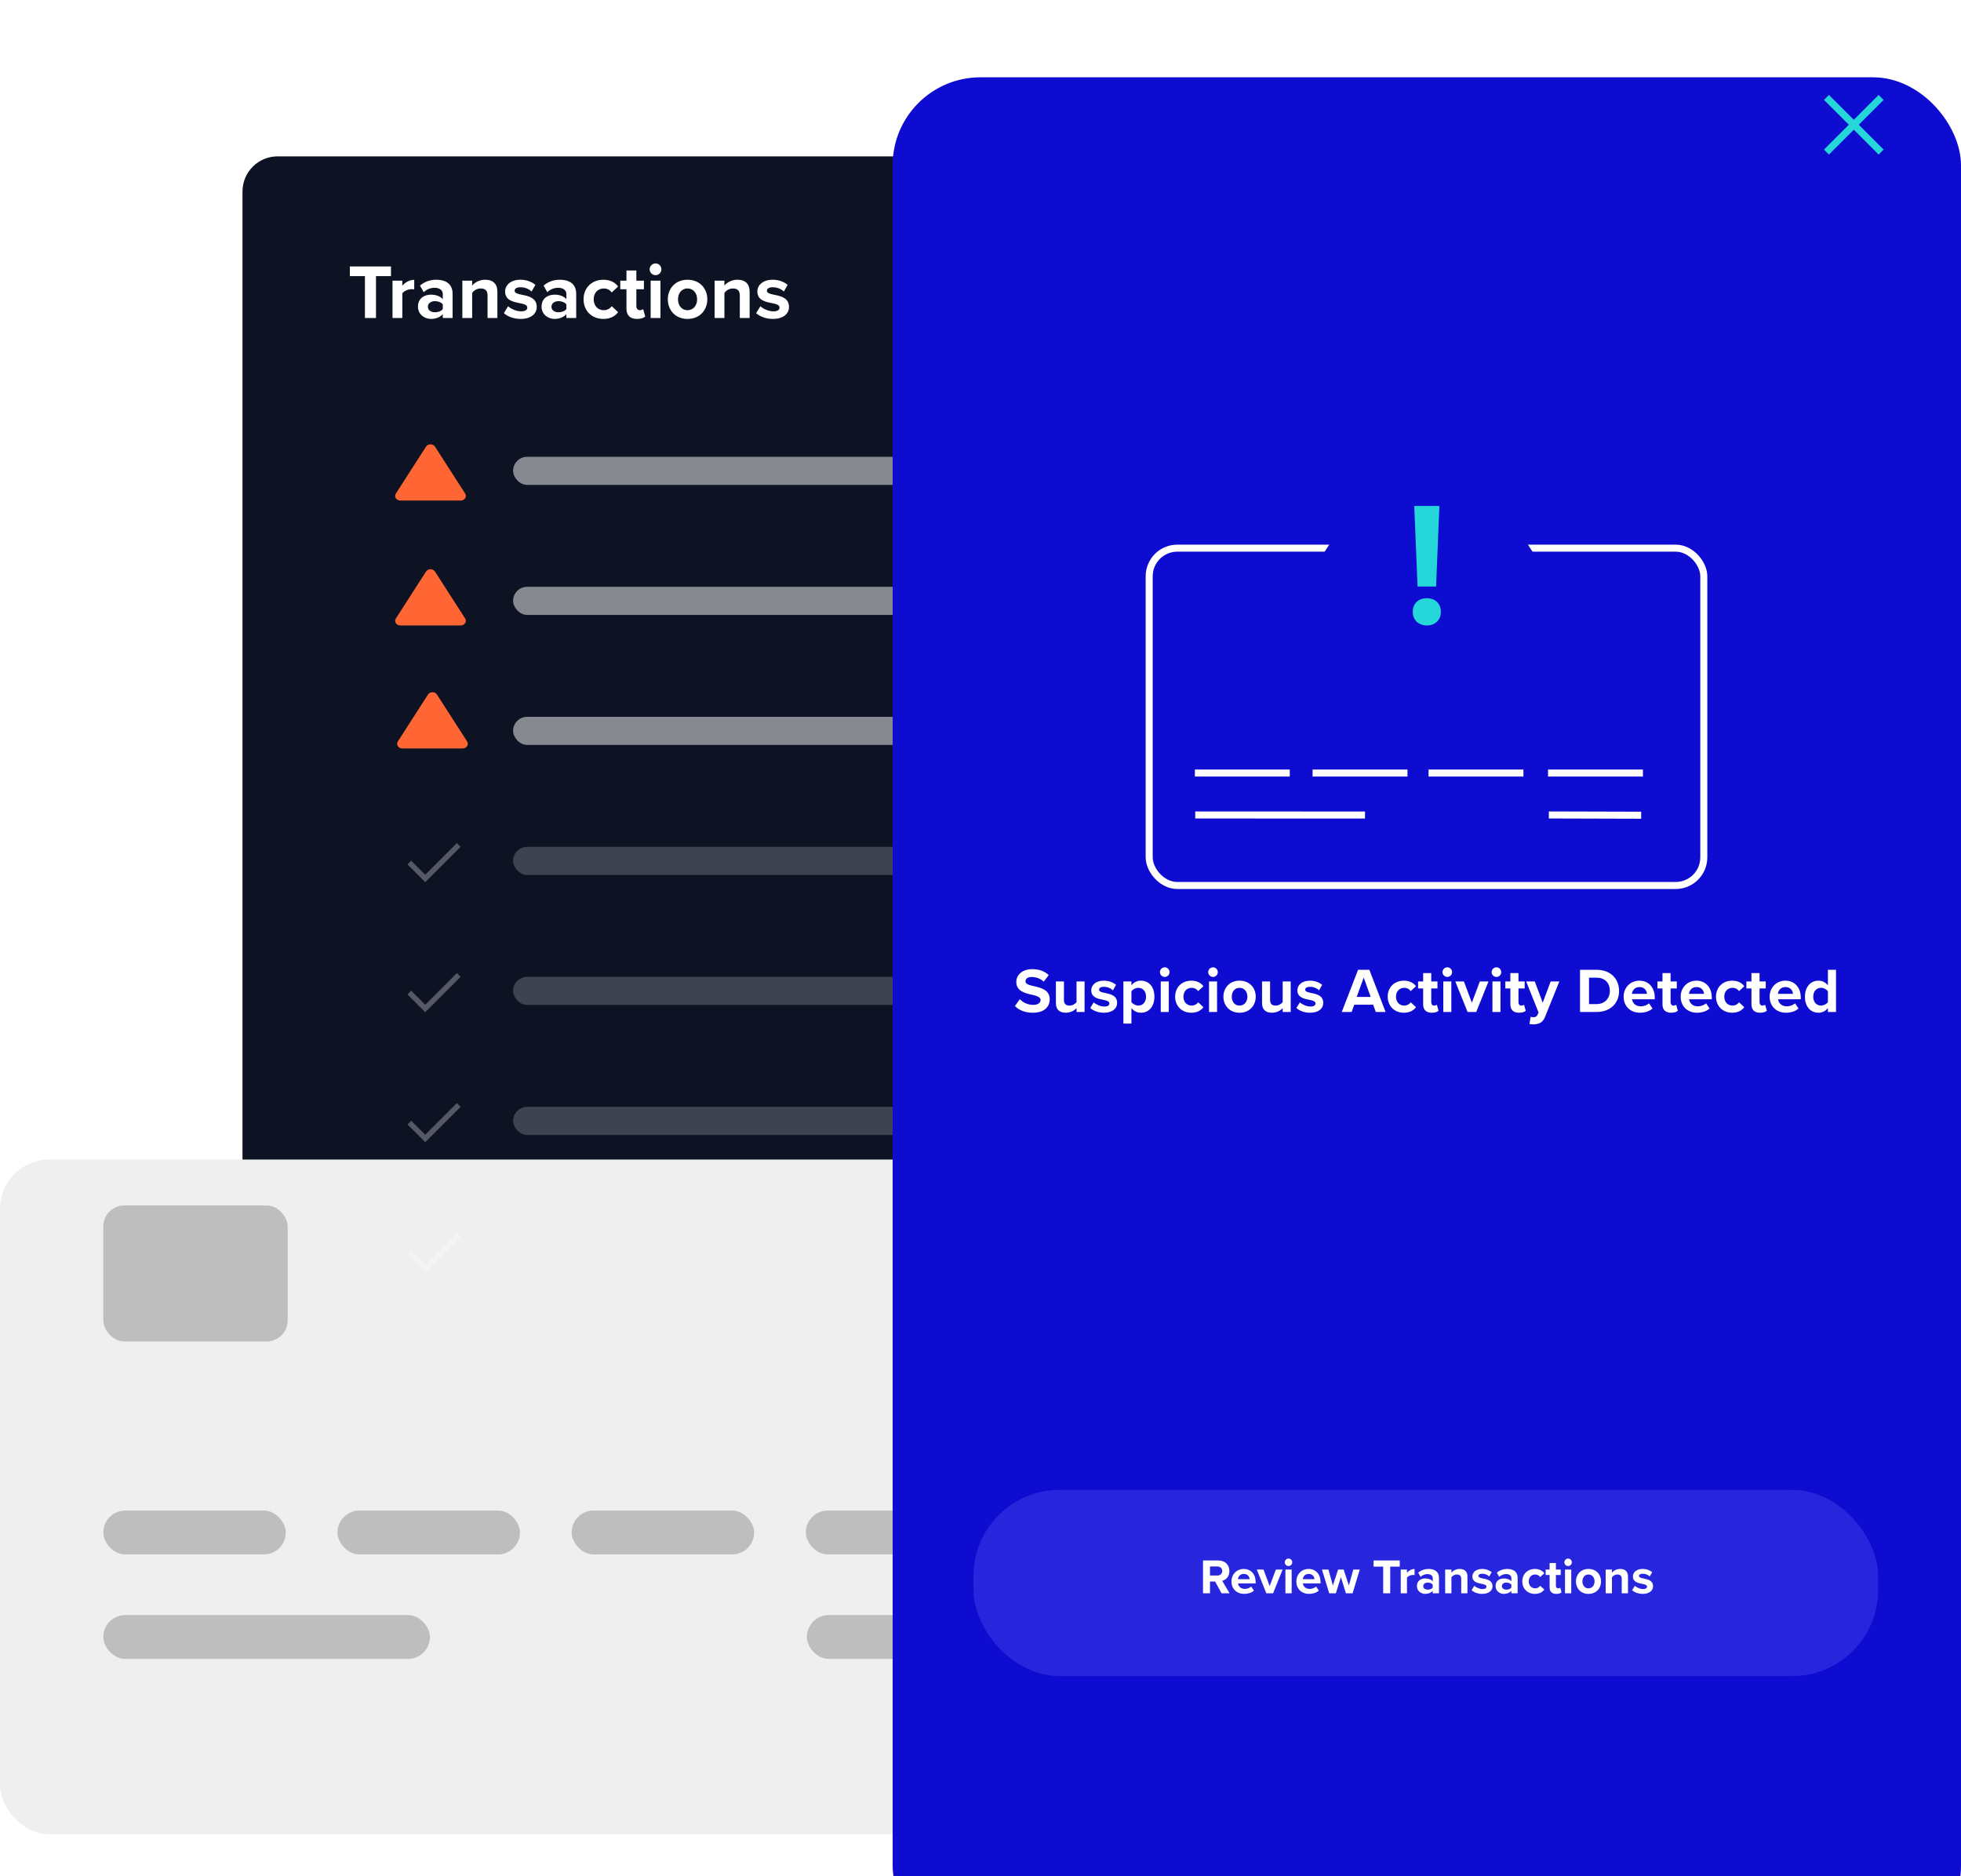 <svg width="558" height="534" viewBox="0 0 558 534" fill="none" xmlns="http://www.w3.org/2000/svg">
<g clip-path="url(#clip0_12_3904)">
<rect x="69" y="44.5" width="442" height="352" rx="10" fill="#0E1323"/>
<path fill-rule="evenodd" clip-rule="evenodd" d="M123.061 213H114.472C113.341 213 112.633 211.9 113.199 211.02L117.493 204.34L121.788 197.66C122.353 196.78 123.767 196.78 124.333 197.66L128.628 204.34L132.922 211.02C133.488 211.9 132.781 213 131.649 213H123.061Z" fill="#FF6633"/>
<path d="M123.061 202.054V207.054" stroke="white" stroke-width="../2-9.html"/>
<path d="M123.061 208.554V210.554" stroke="white" stroke-width="../2-9.html"/>
<rect opacity="0.5" x="146" y="130" width="126" height="8" rx="4" fill="white"/>
<rect opacity="0.5" x="146" y="167" width="126" height="8" rx="4" fill="white"/>
<rect opacity="0.5" x="146" y="204" width="126" height="8" rx="4" fill="white"/>
<rect opacity="0.204" x="146" y="241" width="126" height="8" rx="4" fill="white"/>
<rect opacity="0.204" x="146" y="278" width="126" height="8" rx="4" fill="white"/>
<rect opacity="0.204" x="146" y="315" width="126" height="8" rx="4" fill="white"/>
<rect opacity="0.204" x="146" y="352" width="126" height="8" rx="4" fill="white"/>
<g filter="url(#filter0_dd_12_3904)">
<rect y="308" width="313" height="192" rx="14" fill="#EFEFEF"/>
</g>
<rect opacity="0.205" x="29.393" y="343.054" width="52.465" height="38.719" rx="6" fill="black"/>
<rect opacity="0.205" x="29.393" y="429.892" width="51.934" height="12.481" rx="6.241" fill="black"/>
<rect opacity="0.205" x="29.393" y="459.635" width="92.947" height="12.481" rx="6.241" fill="black"/>
<rect opacity="0.205" x="229.586" y="459.635" width="51.637" height="12.481" rx="6.241" fill="black"/>
<rect opacity="0.205" x="96.025" y="429.892" width="51.934" height="12.481" rx="6.241" fill="black"/>
<rect opacity="0.205" x="162.658" y="429.892" width="51.934" height="12.481" rx="6.241" fill="black"/>
<rect opacity="0.205" x="229.29" y="429.892" width="51.934" height="12.481" rx="6.241" fill="black"/>
<path d="M26.315 356.067H52.899L60.345 348.6H82.406" stroke="#EFEFEF" stroke-width="../2-9.html"/>
<path d="M83.469 364.125H42.709L33.793 373.066H16.385" stroke="#EFEFEF" stroke-width="../2-9.html"/>
<path d="M38.656 355.738L38.656 340.281" stroke="#EFEFEF" stroke-width="../2-9.html"/>
<path d="M85.167 374.343L43.558 374.343" stroke="#EFEFEF" stroke-width="../2-9.html"/>
<path d="M66.14 374.583V383.301" stroke="#EFEFEF" stroke-width="../2-9.html"/>
<g filter="url(#filter1_dd_12_3904)">
<rect x="254" width="304" height="534" rx="25" fill="#0D0CD0"/>
</g>
<path d="M534.571 28.429L520.429 42.571" stroke="#26D7DA" stroke-width="2" stroke-linecap="square"/>
<path d="M520.429 28.429L534.571 42.571" stroke="#26D7DA" stroke-width="2" stroke-linecap="square"/>
<path d="M288.792 286.308L290.196 284.364C291.042 285.246 292.356 285.984 294.012 285.984C295.416 285.984 296.1 285.318 296.1 284.634C296.1 283.734 295.056 283.428 293.67 283.104C291.708 282.654 289.188 282.114 289.188 279.432C289.188 277.434 290.916 275.814 293.742 275.814C295.65 275.814 297.234 276.39 298.422 277.488L297 279.36C296.028 278.46 294.732 278.046 293.562 278.046C292.41 278.046 291.798 278.55 291.798 279.27C291.798 280.08 292.806 280.332 294.192 280.656C296.172 281.106 298.692 281.7 298.692 284.364C298.692 286.56 297.126 288.216 293.886 288.216C291.582 288.216 289.926 287.442 288.792 286.308ZM308.613 288H306.327V286.902C305.733 287.568 304.689 288.216 303.267 288.216C301.359 288.216 300.459 287.172 300.459 285.48V279.306H302.745V284.58C302.745 285.786 303.375 286.182 304.347 286.182C305.229 286.182 305.931 285.696 306.327 285.192V279.306H308.613V288ZM310.227 286.866L311.217 285.264C311.847 285.858 313.143 286.452 314.223 286.452C315.213 286.452 315.681 286.11 315.681 285.57C315.681 284.958 314.925 284.742 313.935 284.544C312.441 284.256 310.515 283.896 310.515 281.826C310.515 280.368 311.793 279.09 314.079 279.09C315.555 279.09 316.725 279.594 317.571 280.278L316.671 281.844C316.149 281.286 315.159 280.836 314.097 280.836C313.269 280.836 312.729 281.142 312.729 281.646C312.729 282.186 313.413 282.384 314.385 282.582C315.879 282.87 317.877 283.266 317.877 285.426C317.877 287.028 316.527 288.216 314.115 288.216C312.603 288.216 311.145 287.712 310.227 286.866ZM321.947 286.884V291.312H319.661V279.306H321.947V280.404C322.613 279.558 323.567 279.09 324.629 279.09C326.861 279.09 328.481 280.746 328.481 283.644C328.481 286.542 326.861 288.216 324.629 288.216C323.603 288.216 322.649 287.784 321.947 286.884ZM326.105 283.644C326.105 282.15 325.223 281.124 323.909 281.124C323.171 281.124 322.325 281.556 321.947 282.114V285.192C322.325 285.732 323.171 286.182 323.909 286.182C325.223 286.182 326.105 285.156 326.105 283.644ZM331.424 278.028C330.686 278.028 330.056 277.416 330.056 276.66C330.056 275.904 330.686 275.292 331.424 275.292C332.18 275.292 332.792 275.904 332.792 276.66C332.792 277.416 332.18 278.028 331.424 278.028ZM332.576 288H330.29V279.306H332.576V288ZM334.385 283.644C334.385 280.98 336.311 279.09 338.993 279.09C340.775 279.09 341.855 279.864 342.431 280.674L340.937 282.06C340.523 281.466 339.893 281.124 339.101 281.124C337.715 281.124 336.743 282.132 336.743 283.644C336.743 285.156 337.715 286.182 339.101 286.182C339.893 286.182 340.523 285.822 340.937 285.246L342.431 286.632C341.855 287.442 340.775 288.216 338.993 288.216C336.311 288.216 334.385 286.326 334.385 283.644ZM345.16 278.028C344.422 278.028 343.792 277.416 343.792 276.66C343.792 275.904 344.422 275.292 345.16 275.292C345.916 275.292 346.528 275.904 346.528 276.66C346.528 277.416 345.916 278.028 345.16 278.028ZM346.312 288H344.026V279.306H346.312V288ZM352.71 288.216C349.848 288.216 348.12 286.128 348.12 283.644C348.12 281.178 349.848 279.09 352.71 279.09C355.59 279.09 357.318 281.178 357.318 283.644C357.318 286.128 355.59 288.216 352.71 288.216ZM352.71 286.182C354.132 286.182 354.942 285.012 354.942 283.644C354.942 282.294 354.132 281.124 352.71 281.124C351.288 281.124 350.496 282.294 350.496 283.644C350.496 285.012 351.288 286.182 352.71 286.182ZM367.268 288H364.982V286.902C364.388 287.568 363.344 288.216 361.922 288.216C360.014 288.216 359.114 287.172 359.114 285.48V279.306H361.4V284.58C361.4 285.786 362.03 286.182 363.002 286.182C363.884 286.182 364.586 285.696 364.982 285.192V279.306H367.268V288ZM368.882 286.866L369.872 285.264C370.502 285.858 371.798 286.452 372.878 286.452C373.868 286.452 374.336 286.11 374.336 285.57C374.336 284.958 373.58 284.742 372.59 284.544C371.096 284.256 369.17 283.896 369.17 281.826C369.17 280.368 370.448 279.09 372.734 279.09C374.21 279.09 375.38 279.594 376.226 280.278L375.326 281.844C374.804 281.286 373.814 280.836 372.752 280.836C371.924 280.836 371.384 281.142 371.384 281.646C371.384 282.186 372.068 282.384 373.04 282.582C374.534 282.87 376.532 283.266 376.532 285.426C376.532 287.028 375.182 288.216 372.77 288.216C371.258 288.216 369.8 287.712 368.882 286.866ZM394.272 288H391.482L390.726 285.93H385.362L384.606 288H381.798L386.442 275.994H389.646L394.272 288ZM390.024 283.716L388.044 278.208L386.046 283.716H390.024ZM394.868 283.644C394.868 280.98 396.794 279.09 399.476 279.09C401.258 279.09 402.338 279.864 402.914 280.674L401.42 282.06C401.006 281.466 400.376 281.124 399.584 281.124C398.198 281.124 397.226 282.132 397.226 283.644C397.226 285.156 398.198 286.182 399.584 286.182C400.376 286.182 401.006 285.822 401.42 285.246L402.914 286.632C402.338 287.442 401.258 288.216 399.476 288.216C396.794 288.216 394.868 286.326 394.868 283.644ZM407.425 288.216C405.823 288.216 404.959 287.388 404.959 285.84V281.304H403.519V279.306H404.959V276.93H407.263V279.306H409.027V281.304H407.263V285.228C407.263 285.768 407.551 286.182 408.055 286.182C408.397 286.182 408.721 286.056 408.847 285.93L409.333 287.658C408.991 287.964 408.379 288.216 407.425 288.216ZM411.825 278.028C411.087 278.028 410.457 277.416 410.457 276.66C410.457 275.904 411.087 275.292 411.825 275.292C412.581 275.292 413.193 275.904 413.193 276.66C413.193 277.416 412.581 278.028 411.825 278.028ZM412.977 288H410.691V279.306H412.977V288ZM420.06 288H417.594L414.102 279.306H416.55L418.818 285.354L421.086 279.306H423.552L420.06 288ZM425.806 278.028C425.068 278.028 424.438 277.416 424.438 276.66C424.438 275.904 425.068 275.292 425.806 275.292C426.562 275.292 427.174 275.904 427.174 276.66C427.174 277.416 426.562 278.028 425.806 278.028ZM426.958 288H424.672V279.306H426.958V288ZM432.241 288.216C430.639 288.216 429.775 287.388 429.775 285.84V281.304H428.335V279.306H429.775V276.93H432.079V279.306H433.843V281.304H432.079V285.228C432.079 285.768 432.367 286.182 432.871 286.182C433.213 286.182 433.537 286.056 433.663 285.93L434.149 287.658C433.807 287.964 433.195 288.216 432.241 288.216ZM435.201 291.402L435.543 289.35C435.741 289.44 436.047 289.494 436.263 289.494C436.857 289.494 437.253 289.332 437.469 288.864L437.793 288.126L434.265 279.306H436.713L438.981 285.354L441.249 279.306H443.715L439.629 289.422C438.981 291.06 437.829 291.492 436.335 291.528C436.065 291.528 435.489 291.474 435.201 291.402ZM454.329 288H449.595V275.994H454.329C458.091 275.994 460.701 278.388 460.701 282.006C460.701 285.624 458.091 288 454.329 288ZM452.151 278.244V285.75H454.329C456.705 285.75 458.091 284.04 458.091 282.006C458.091 279.882 456.795 278.244 454.329 278.244H452.151ZM462.003 283.644C462.003 281.124 463.857 279.09 466.503 279.09C469.095 279.09 470.859 281.034 470.859 283.878V284.382H464.397C464.541 285.48 465.423 286.398 466.899 286.398C467.709 286.398 468.663 286.074 469.221 285.534L470.229 287.01C469.347 287.82 467.997 288.216 466.647 288.216C464.001 288.216 462.003 286.434 462.003 283.644ZM466.503 280.908C465.081 280.908 464.469 281.97 464.361 282.834H468.645C468.591 282.006 468.015 280.908 466.503 280.908ZM475.526 288.216C473.924 288.216 473.06 287.388 473.06 285.84V281.304H471.62V279.306H473.06V276.93H475.364V279.306H477.128V281.304H475.364V285.228C475.364 285.768 475.652 286.182 476.156 286.182C476.498 286.182 476.822 286.056 476.948 285.93L477.434 287.658C477.092 287.964 476.48 288.216 475.526 288.216ZM478.234 283.644C478.234 281.124 480.088 279.09 482.734 279.09C485.326 279.09 487.09 281.034 487.09 283.878V284.382H480.628C480.772 285.48 481.654 286.398 483.13 286.398C483.94 286.398 484.894 286.074 485.452 285.534L486.46 287.01C485.578 287.82 484.228 288.216 482.878 288.216C480.232 288.216 478.234 286.434 478.234 283.644ZM482.734 280.908C481.312 280.908 480.7 281.97 480.592 282.834H484.876C484.822 282.006 484.246 280.908 482.734 280.908ZM488.283 283.644C488.283 280.98 490.209 279.09 492.891 279.09C494.673 279.09 495.753 279.864 496.329 280.674L494.835 282.06C494.421 281.466 493.791 281.124 492.999 281.124C491.613 281.124 490.641 282.132 490.641 283.644C490.641 285.156 491.613 286.182 492.999 286.182C493.791 286.182 494.421 285.822 494.835 285.246L496.329 286.632C495.753 287.442 494.673 288.216 492.891 288.216C490.209 288.216 488.283 286.326 488.283 283.644ZM500.84 288.216C499.238 288.216 498.374 287.388 498.374 285.84V281.304H496.934V279.306H498.374V276.93H500.678V279.306H502.442V281.304H500.678V285.228C500.678 285.768 500.966 286.182 501.47 286.182C501.812 286.182 502.136 286.056 502.262 285.93L502.748 287.658C502.406 287.964 501.794 288.216 500.84 288.216ZM503.548 283.644C503.548 281.124 505.402 279.09 508.048 279.09C510.64 279.09 512.404 281.034 512.404 283.878V284.382H505.942C506.086 285.48 506.968 286.398 508.444 286.398C509.254 286.398 510.208 286.074 510.766 285.534L511.774 287.01C510.892 287.82 509.542 288.216 508.192 288.216C505.546 288.216 503.548 286.434 503.548 283.644ZM508.048 280.908C506.626 280.908 506.014 281.97 505.906 282.834H510.19C510.136 282.006 509.56 280.908 508.048 280.908ZM522.435 288H520.131V286.902C519.447 287.748 518.493 288.216 517.449 288.216C515.253 288.216 513.597 286.56 513.597 283.662C513.597 280.818 515.235 279.09 517.449 279.09C518.475 279.09 519.447 279.54 520.131 280.422V275.994H522.435V288ZM520.131 285.192V282.114C519.735 281.538 518.925 281.124 518.151 281.124C516.855 281.124 515.955 282.15 515.955 283.662C515.955 285.156 516.855 286.182 518.151 286.182C518.925 286.182 519.735 285.768 520.131 285.192Z" fill="white"/>
<rect x="327" y="156" width="157.815" height="96" rx="8" stroke="white" stroke-width="2" stroke-linecap="square"/>
<path d="M341 220H366" stroke="white" stroke-width="2" stroke-linecap="square"/>
<path d="M374.492 220H399.492" stroke="white" stroke-width="2" stroke-linecap="square"/>
<path d="M407.492 220H432.492" stroke="white" stroke-width="2" stroke-linecap="square"/>
<path d="M441.492 220H466.492" stroke="white" stroke-width="2" stroke-linecap="square"/>
<path d="M341.101 231.932L387.408 231.953" stroke="white" stroke-width="2" stroke-linecap="square"/>
<path d="M441.719 231.932L466 232" stroke="white" stroke-width="2" stroke-linecap="square"/>
<path d="M398.726 123.099L398.726 123.099L381.012 150.656L381.012 150.656L363.298 178.211C361.446 181.091 361.692 184.403 363.298 186.9C364.883 189.365 367.74 191 371.072 191H406.5H441.928C445.26 191 448.117 189.365 449.702 186.9C451.308 184.403 451.554 181.091 449.702 178.211C449.702 178.211 449.702 178.211 449.702 178.211L431.987 150.656L431.987 150.656L414.273 123.099L414.272 123.099C412.464 120.286 409.383 119 406.499 119C403.616 119 400.535 120.286 398.726 123.099Z" fill="#0D0CD0"/>
<path d="M398.726 123.099L398.726 123.099L381.012 150.656L381.012 150.656L363.298 178.211C361.446 181.091 361.692 184.403 363.298 186.9C364.883 189.365 367.74 191 371.072 191H406.5H441.928C445.26 191 448.117 189.365 449.702 186.9C451.308 184.403 451.554 181.091 449.702 178.211C449.702 178.211 449.702 178.211 449.702 178.211L431.987 150.656L431.987 150.656L414.273 123.099L414.272 123.099C412.464 120.286 409.383 119 406.499 119C403.616 119 400.535 120.286 398.726 123.099Z" stroke="#0D0CD0" stroke-width="../6-5.html"/>
<path d="M398.726 123.099L398.726 123.099L381.012 150.656L381.012 150.656L363.298 178.211C361.446 181.091 361.692 184.403 363.298 186.9C364.883 189.365 367.74 191 371.072 191H406.5H441.928C445.26 191 448.117 189.365 449.702 186.9C451.308 184.403 451.554 181.091 449.702 178.211C449.702 178.211 449.702 178.211 449.702 178.211L431.987 150.656L431.987 150.656L414.273 123.099L414.272 123.099C412.464 120.286 409.383 119 406.499 119C403.616 119 400.535 120.286 398.726 123.099Z" stroke="#26D7DA" stroke-width="../6-5.html"/>
<path fill-rule="evenodd" clip-rule="evenodd" d="M409.576 144L408.635 166.917H403.365L402.424 144H409.576ZM410 174.149C410 176.45 408.353 178 406 178C403.647 178 402 176.45 402 174.149C402 171.707 403.647 170.251 406 170.251C408.353 170.251 410 171.707 410 174.149Z" fill="#26D7DA"/>
<path d="M106.986 90.5H103.84V78.576H99.55V75.826H111.254V78.576H106.986V90.5ZM114.481 90.5H111.687V79.874H114.481V81.326C115.229 80.38 116.549 79.632 117.869 79.632V82.36C117.671 82.316 117.407 82.294 117.099 82.294C116.175 82.294 114.943 82.8 114.481 83.482V90.5ZM128.789 90.5H125.995V89.4C125.269 90.258 124.015 90.764 122.629 90.764C120.935 90.764 118.933 89.62 118.933 87.244C118.933 84.758 120.935 83.856 122.629 83.856C124.037 83.856 125.291 84.296 125.995 85.154V83.68C125.995 82.602 125.071 81.898 123.663 81.898C122.519 81.898 121.463 82.316 120.561 83.152L119.505 81.282C120.803 80.138 122.475 79.61 124.147 79.61C126.567 79.61 128.789 80.578 128.789 83.636V90.5ZM125.995 87.948V86.628C125.533 86.012 124.653 85.704 123.751 85.704C122.651 85.704 121.749 86.298 121.749 87.31C121.749 88.3 122.651 88.872 123.751 88.872C124.653 88.872 125.533 88.564 125.995 87.948ZM141.526 90.5H138.732V84.076C138.732 82.602 137.962 82.096 136.774 82.096C135.674 82.096 134.816 82.712 134.354 83.35V90.5H131.56V79.874H134.354V81.26C135.036 80.446 136.334 79.61 138.072 79.61C140.404 79.61 141.526 80.93 141.526 82.998V90.5ZM143.376 89.114L144.586 87.156C145.356 87.882 146.94 88.608 148.26 88.608C149.47 88.608 150.042 88.19 150.042 87.53C150.042 86.782 149.118 86.518 147.908 86.276C146.082 85.924 143.728 85.484 143.728 82.954C143.728 81.172 145.29 79.61 148.084 79.61C149.888 79.61 151.318 80.226 152.352 81.062L151.252 82.976C150.614 82.294 149.404 81.744 148.106 81.744C147.094 81.744 146.434 82.118 146.434 82.734C146.434 83.394 147.27 83.636 148.458 83.878C150.284 84.23 152.726 84.714 152.726 87.354C152.726 89.312 151.076 90.764 148.128 90.764C146.28 90.764 144.498 90.148 143.376 89.114ZM163.958 90.5H161.164V89.4C160.438 90.258 159.184 90.764 157.798 90.764C156.104 90.764 154.102 89.62 154.102 87.244C154.102 84.758 156.104 83.856 157.798 83.856C159.206 83.856 160.46 84.296 161.164 85.154V83.68C161.164 82.602 160.24 81.898 158.832 81.898C157.688 81.898 156.632 82.316 155.73 83.152L154.674 81.282C155.972 80.138 157.644 79.61 159.316 79.61C161.736 79.61 163.958 80.578 163.958 83.636V90.5ZM161.164 87.948V86.628C160.702 86.012 159.822 85.704 158.92 85.704C157.82 85.704 156.918 86.298 156.918 87.31C156.918 88.3 157.82 88.872 158.92 88.872C159.822 88.872 160.702 88.564 161.164 87.948ZM166.048 85.176C166.048 81.92 168.402 79.61 171.68 79.61C173.858 79.61 175.178 80.556 175.882 81.546L174.056 83.24C173.55 82.514 172.78 82.096 171.812 82.096C170.118 82.096 168.93 83.328 168.93 85.176C168.93 87.024 170.118 88.278 171.812 88.278C172.78 88.278 173.55 87.838 174.056 87.134L175.882 88.828C175.178 89.818 173.858 90.764 171.68 90.764C168.402 90.764 166.048 88.454 166.048 85.176ZM181.272 90.764C179.314 90.764 178.258 89.752 178.258 87.86V82.316H176.498V79.874H178.258V76.97H181.074V79.874H183.23V82.316H181.074V87.112C181.074 87.772 181.426 88.278 182.042 88.278C182.46 88.278 182.856 88.124 183.01 87.97L183.604 90.082C183.186 90.456 182.438 90.764 181.272 90.764ZM186.528 78.312C185.626 78.312 184.856 77.564 184.856 76.64C184.856 75.716 185.626 74.968 186.528 74.968C187.452 74.968 188.2 75.716 188.2 76.64C188.2 77.564 187.452 78.312 186.528 78.312ZM187.936 90.5H185.142V79.874H187.936V90.5ZM195.634 90.764C192.136 90.764 190.024 88.212 190.024 85.176C190.024 82.162 192.136 79.61 195.634 79.61C199.154 79.61 201.266 82.162 201.266 85.176C201.266 88.212 199.154 90.764 195.634 90.764ZM195.634 88.278C197.372 88.278 198.362 86.848 198.362 85.176C198.362 83.526 197.372 82.096 195.634 82.096C193.896 82.096 192.928 83.526 192.928 85.176C192.928 86.848 193.896 88.278 195.634 88.278ZM213.305 90.5H210.511V84.076C210.511 82.602 209.741 82.096 208.553 82.096C207.453 82.096 206.595 82.712 206.133 83.35V90.5H203.339V79.874H206.133V81.26C206.815 80.446 208.113 79.61 209.851 79.61C212.183 79.61 213.305 80.93 213.305 82.998V90.5ZM215.155 89.114L216.365 87.156C217.135 87.882 218.719 88.608 220.039 88.608C221.249 88.608 221.821 88.19 221.821 87.53C221.821 86.782 220.897 86.518 219.687 86.276C217.861 85.924 215.507 85.484 215.507 82.954C215.507 81.172 217.069 79.61 219.863 79.61C221.667 79.61 223.097 80.226 224.131 81.062L223.031 82.976C222.393 82.294 221.183 81.744 219.885 81.744C218.873 81.744 218.213 82.118 218.213 82.734C218.213 83.394 219.049 83.636 220.237 83.878C222.063 84.23 224.505 84.714 224.505 87.354C224.505 89.312 222.855 90.764 219.907 90.764C218.059 90.764 216.277 90.148 215.155 89.114Z" fill="white"/>
<rect x="277" y="424" width="257.429" height="53" rx="24.5" fill="#2726DD"/>
<path d="M349.876 453.439H347.594L345.76 450.093H344.304V453.439H342.316V444.101H346.684C348.63 444.101 349.82 445.375 349.82 447.111C349.82 448.763 348.784 449.645 347.776 449.883L349.876 453.439ZM347.79 447.097C347.79 446.313 347.188 445.809 346.39 445.809H344.304V448.385H346.39C347.188 448.385 347.79 447.881 347.79 447.097ZM350.412 450.051C350.412 448.091 351.854 446.509 353.912 446.509C355.928 446.509 357.3 448.021 357.3 450.233V450.625H352.274C352.386 451.479 353.072 452.193 354.22 452.193C354.85 452.193 355.592 451.941 356.026 451.521L356.81 452.669C356.124 453.299 355.074 453.607 354.024 453.607C351.966 453.607 350.412 452.221 350.412 450.051ZM353.912 447.923C352.806 447.923 352.33 448.749 352.246 449.421H355.578C355.536 448.777 355.088 447.923 353.912 447.923ZM362.253 453.439H360.335L357.619 446.677H359.523L361.287 451.381L363.051 446.677H364.969L362.253 453.439ZM366.644 445.683C366.07 445.683 365.58 445.207 365.58 444.619C365.58 444.031 366.07 443.555 366.644 443.555C367.232 443.555 367.708 444.031 367.708 444.619C367.708 445.207 367.232 445.683 366.644 445.683ZM367.54 453.439H365.762V446.677H367.54V453.439ZM368.869 450.051C368.869 448.091 370.311 446.509 372.369 446.509C374.385 446.509 375.757 448.021 375.757 450.233V450.625H370.731C370.843 451.479 371.529 452.193 372.677 452.193C373.307 452.193 374.049 451.941 374.483 451.521L375.267 452.669C374.581 453.299 373.531 453.607 372.481 453.607C370.423 453.607 368.869 452.221 368.869 450.051ZM372.369 447.923C371.263 447.923 370.787 448.749 370.703 449.421H374.035C373.993 448.777 373.545 447.923 372.369 447.923ZM384.868 453.439H382.978L381.55 448.833L380.122 453.439H378.218L376.16 446.677H378.008L379.268 451.227L380.752 446.677H382.334L383.818 451.227L385.078 446.677H386.926L384.868 453.439ZM395.583 453.439H393.581V445.851H390.851V444.101H398.299V445.851H395.583V453.439ZM400.353 453.439H398.575V446.677H400.353V447.601C400.829 446.999 401.669 446.523 402.509 446.523V448.259C402.383 448.231 402.215 448.217 402.019 448.217C401.431 448.217 400.647 448.539 400.353 448.973V453.439ZM409.458 453.439H407.68V452.739C407.218 453.285 406.42 453.607 405.538 453.607C404.46 453.607 403.186 452.879 403.186 451.367C403.186 449.785 404.46 449.211 405.538 449.211C406.434 449.211 407.232 449.491 407.68 450.037V449.099C407.68 448.413 407.092 447.965 406.196 447.965C405.468 447.965 404.796 448.231 404.222 448.763L403.55 447.573C404.376 446.845 405.44 446.509 406.504 446.509C408.044 446.509 409.458 447.125 409.458 449.071V453.439ZM407.68 451.815V450.975C407.386 450.583 406.826 450.387 406.252 450.387C405.552 450.387 404.978 450.765 404.978 451.409C404.978 452.039 405.552 452.403 406.252 452.403C406.826 452.403 407.386 452.207 407.68 451.815ZM417.563 453.439H415.785V449.351C415.785 448.413 415.295 448.091 414.539 448.091C413.839 448.091 413.293 448.483 412.999 448.889V453.439H411.221V446.677H412.999V447.559C413.433 447.041 414.259 446.509 415.365 446.509C416.849 446.509 417.563 447.349 417.563 448.665V453.439ZM418.741 452.557L419.511 451.311C420.001 451.773 421.009 452.235 421.849 452.235C422.619 452.235 422.983 451.969 422.983 451.549C422.983 451.073 422.395 450.905 421.625 450.751C420.463 450.527 418.965 450.247 418.965 448.637C418.965 447.503 419.959 446.509 421.737 446.509C422.885 446.509 423.795 446.901 424.453 447.433L423.753 448.651C423.347 448.217 422.577 447.867 421.751 447.867C421.107 447.867 420.687 448.105 420.687 448.497C420.687 448.917 421.219 449.071 421.975 449.225C423.137 449.449 424.691 449.757 424.691 451.437C424.691 452.683 423.641 453.607 421.765 453.607C420.589 453.607 419.455 453.215 418.741 452.557ZM431.839 453.439H430.061V452.739C429.599 453.285 428.801 453.607 427.919 453.607C426.841 453.607 425.567 452.879 425.567 451.367C425.567 449.785 426.841 449.211 427.919 449.211C428.815 449.211 429.613 449.491 430.061 450.037V449.099C430.061 448.413 429.473 447.965 428.577 447.965C427.849 447.965 427.177 448.231 426.603 448.763L425.931 447.573C426.757 446.845 427.821 446.509 428.885 446.509C430.425 446.509 431.839 447.125 431.839 449.071V453.439ZM430.061 451.815V450.975C429.767 450.583 429.207 450.387 428.633 450.387C427.933 450.387 427.359 450.765 427.359 451.409C427.359 452.039 427.933 452.403 428.633 452.403C429.207 452.403 429.767 452.207 430.061 451.815ZM433.168 450.051C433.168 447.979 434.666 446.509 436.752 446.509C438.138 446.509 438.978 447.111 439.426 447.741L438.264 448.819C437.942 448.357 437.452 448.091 436.836 448.091C435.758 448.091 435.002 448.875 435.002 450.051C435.002 451.227 435.758 452.025 436.836 452.025C437.452 452.025 437.942 451.745 438.264 451.297L439.426 452.375C438.978 453.005 438.138 453.607 436.752 453.607C434.666 453.607 433.168 452.137 433.168 450.051ZM442.857 453.607C441.611 453.607 440.939 452.963 440.939 451.759V448.231H439.819V446.677H440.939V444.829H442.731V446.677H444.103V448.231H442.731V451.283C442.731 451.703 442.955 452.025 443.347 452.025C443.613 452.025 443.865 451.927 443.963 451.829L444.341 453.173C444.075 453.411 443.599 453.607 442.857 453.607ZM446.201 445.683C445.627 445.683 445.137 445.207 445.137 444.619C445.137 444.031 445.627 443.555 446.201 443.555C446.789 443.555 447.265 444.031 447.265 444.619C447.265 445.207 446.789 445.683 446.201 445.683ZM447.097 453.439H445.319V446.677H447.097V453.439ZM451.996 453.607C449.77 453.607 448.426 451.983 448.426 450.051C448.426 448.133 449.77 446.509 451.996 446.509C454.236 446.509 455.58 448.133 455.58 450.051C455.58 451.983 454.236 453.607 451.996 453.607ZM451.996 452.025C453.102 452.025 453.732 451.115 453.732 450.051C453.732 449.001 453.102 448.091 451.996 448.091C450.89 448.091 450.274 449.001 450.274 450.051C450.274 451.115 450.89 452.025 451.996 452.025ZM463.241 453.439H461.463V449.351C461.463 448.413 460.973 448.091 460.217 448.091C459.517 448.091 458.971 448.483 458.677 448.889V453.439H456.899V446.677H458.677V447.559C459.111 447.041 459.937 446.509 461.043 446.509C462.527 446.509 463.241 447.349 463.241 448.665V453.439ZM464.419 452.557L465.189 451.311C465.679 451.773 466.687 452.235 467.527 452.235C468.297 452.235 468.661 451.969 468.661 451.549C468.661 451.073 468.073 450.905 467.303 450.751C466.141 450.527 464.643 450.247 464.643 448.637C464.643 447.503 465.637 446.509 467.415 446.509C468.563 446.509 469.473 446.901 470.131 447.433L469.431 448.651C469.025 448.217 468.255 447.867 467.429 447.867C466.785 447.867 466.365 448.105 466.365 448.497C466.365 448.917 466.897 449.071 467.653 449.225C468.815 449.449 470.369 449.757 470.369 451.437C470.369 452.683 469.319 453.607 467.443 453.607C466.267 453.607 465.133 453.215 464.419 452.557Z" fill="white"/>
<path fill-rule="evenodd" clip-rule="evenodd" d="M122.5 142.446H113.911C112.78 142.446 112.073 141.346 112.639 140.466L116.933 133.786L121.227 127.106C121.793 126.226 123.207 126.226 123.773 127.106L128.067 133.786L132.362 140.466C132.927 141.346 132.22 142.446 131.089 142.446H122.5Z" fill="#FF6633"/>
<path d="M122.5 131.5V136.5" stroke="white" stroke-width="../2-9.html"/>
<path d="M122.5 138V140" stroke="white" stroke-width="../2-9.html"/>
<path opacity="0.299" d="M117 246L121 250L130 241" stroke="white" stroke-width="1.5" stroke-linecap="square"/>
<path opacity="0.299" d="M117 283L121 287L130 278" stroke="white" stroke-width="1.5" stroke-linecap="square"/>
<path opacity="0.299" d="M117 320L121 324L130 315" stroke="white" stroke-width="1.5" stroke-linecap="square"/>
<path opacity="0.299" d="M117 357L121 361L130 352" stroke="white" stroke-width="1.5" stroke-linecap="square"/>
<path fill-rule="evenodd" clip-rule="evenodd" d="M122.5 178H113.911C112.78 178 112.073 176.9 112.639 176.02L116.933 169.34L121.227 162.66C121.793 161.78 123.207 161.78 123.773 162.66L128.067 169.34L132.362 176.02C132.927 176.9 132.22 178 131.089 178H122.5Z" fill="#FF6633"/>
<path d="M122.5 167.054V172.054" stroke="white" stroke-width="../2-9.html"/>
<path d="M122.5 173.554V175.554" stroke="white" stroke-width="../2-9.html"/>
</g>
<defs>
<filter id="filter0_dd_12_3904" x="-21" y="300" width="355" height="243" filterUnits="userSpaceOnUse" color-interpolation-filters="sRGB">
<feFlood flood-opacity="0" result="BackgroundImageFix"/>
<feColorMatrix in="SourceAlpha" type="matrix" values="0 0 0 0 0 0 0 0 0 0 0 0 0 0 0 0 0 0 127 0" result="hardAlpha"/>
<feMorphology radius="4" operator="erode" in="SourceAlpha" result="effect1_dropShadow_12_3904"/>
<feOffset dy="22"/>
<feGaussianBlur stdDeviation="12.5"/>
<feColorMatrix type="matrix" values="0 0 0 0 0 0 0 0 0 0 0 0 0 0 0 0 0 0 0.15 0"/>
<feBlend mode="normal" in2="BackgroundImageFix" result="effect1_dropShadow_12_3904"/>
<feColorMatrix in="SourceAlpha" type="matrix" values="0 0 0 0 0 0 0 0 0 0 0 0 0 0 0 0 0 0 127 0" result="hardAlpha"/>
<feOffset/>
<feGaussianBlur stdDeviation="../4-5.html"/>
<feColorMatrix type="matrix" values="0 0 0 0 0 0 0 0 0 0 0 0 0 0 0 0 0 0 0.079 0"/>
<feBlend mode="normal" in2="effect1_dropShadow_12_3904" result="effect2_dropShadow_12_3904"/>
<feBlend mode="normal" in="SourceGraphic" in2="effect2_dropShadow_12_3904" result="shape"/>
</filter>
<filter id="filter1_dd_12_3904" x="233" y="-8" width="346" height="585" filterUnits="userSpaceOnUse" color-interpolation-filters="sRGB">
<feFlood flood-opacity="0" result="BackgroundImageFix"/>
<feColorMatrix in="SourceAlpha" type="matrix" values="0 0 0 0 0 0 0 0 0 0 0 0 0 0 0 0 0 0 127 0" result="hardAlpha"/>
<feMorphology radius="4" operator="erode" in="SourceAlpha" result="effect1_dropShadow_12_3904"/>
<feOffset dy="22"/>
<feGaussianBlur stdDeviation="12.5"/>
<feColorMatrix type="matrix" values="0 0 0 0 0 0 0 0 0 0 0 0 0 0 0 0 0 0 0.15 0"/>
<feBlend mode="normal" in2="BackgroundImageFix" result="effect1_dropShadow_12_3904"/>
<feColorMatrix in="SourceAlpha" type="matrix" values="0 0 0 0 0 0 0 0 0 0 0 0 0 0 0 0 0 0 127 0" result="hardAlpha"/>
<feOffset/>
<feGaussianBlur stdDeviation="../4-5.html"/>
<feColorMatrix type="matrix" values="0 0 0 0 0 0 0 0 0 0 0 0 0 0 0 0 0 0 0.079 0"/>
<feBlend mode="normal" in2="effect1_dropShadow_12_3904" result="effect2_dropShadow_12_3904"/>
<feBlend mode="normal" in="SourceGraphic" in2="effect2_dropShadow_12_3904" result="shape"/>
</filter>
<clipPath id="clip0_12_3904">
<rect width="558" height="534" fill="white"/>
</clipPath>
</defs>
</svg>
